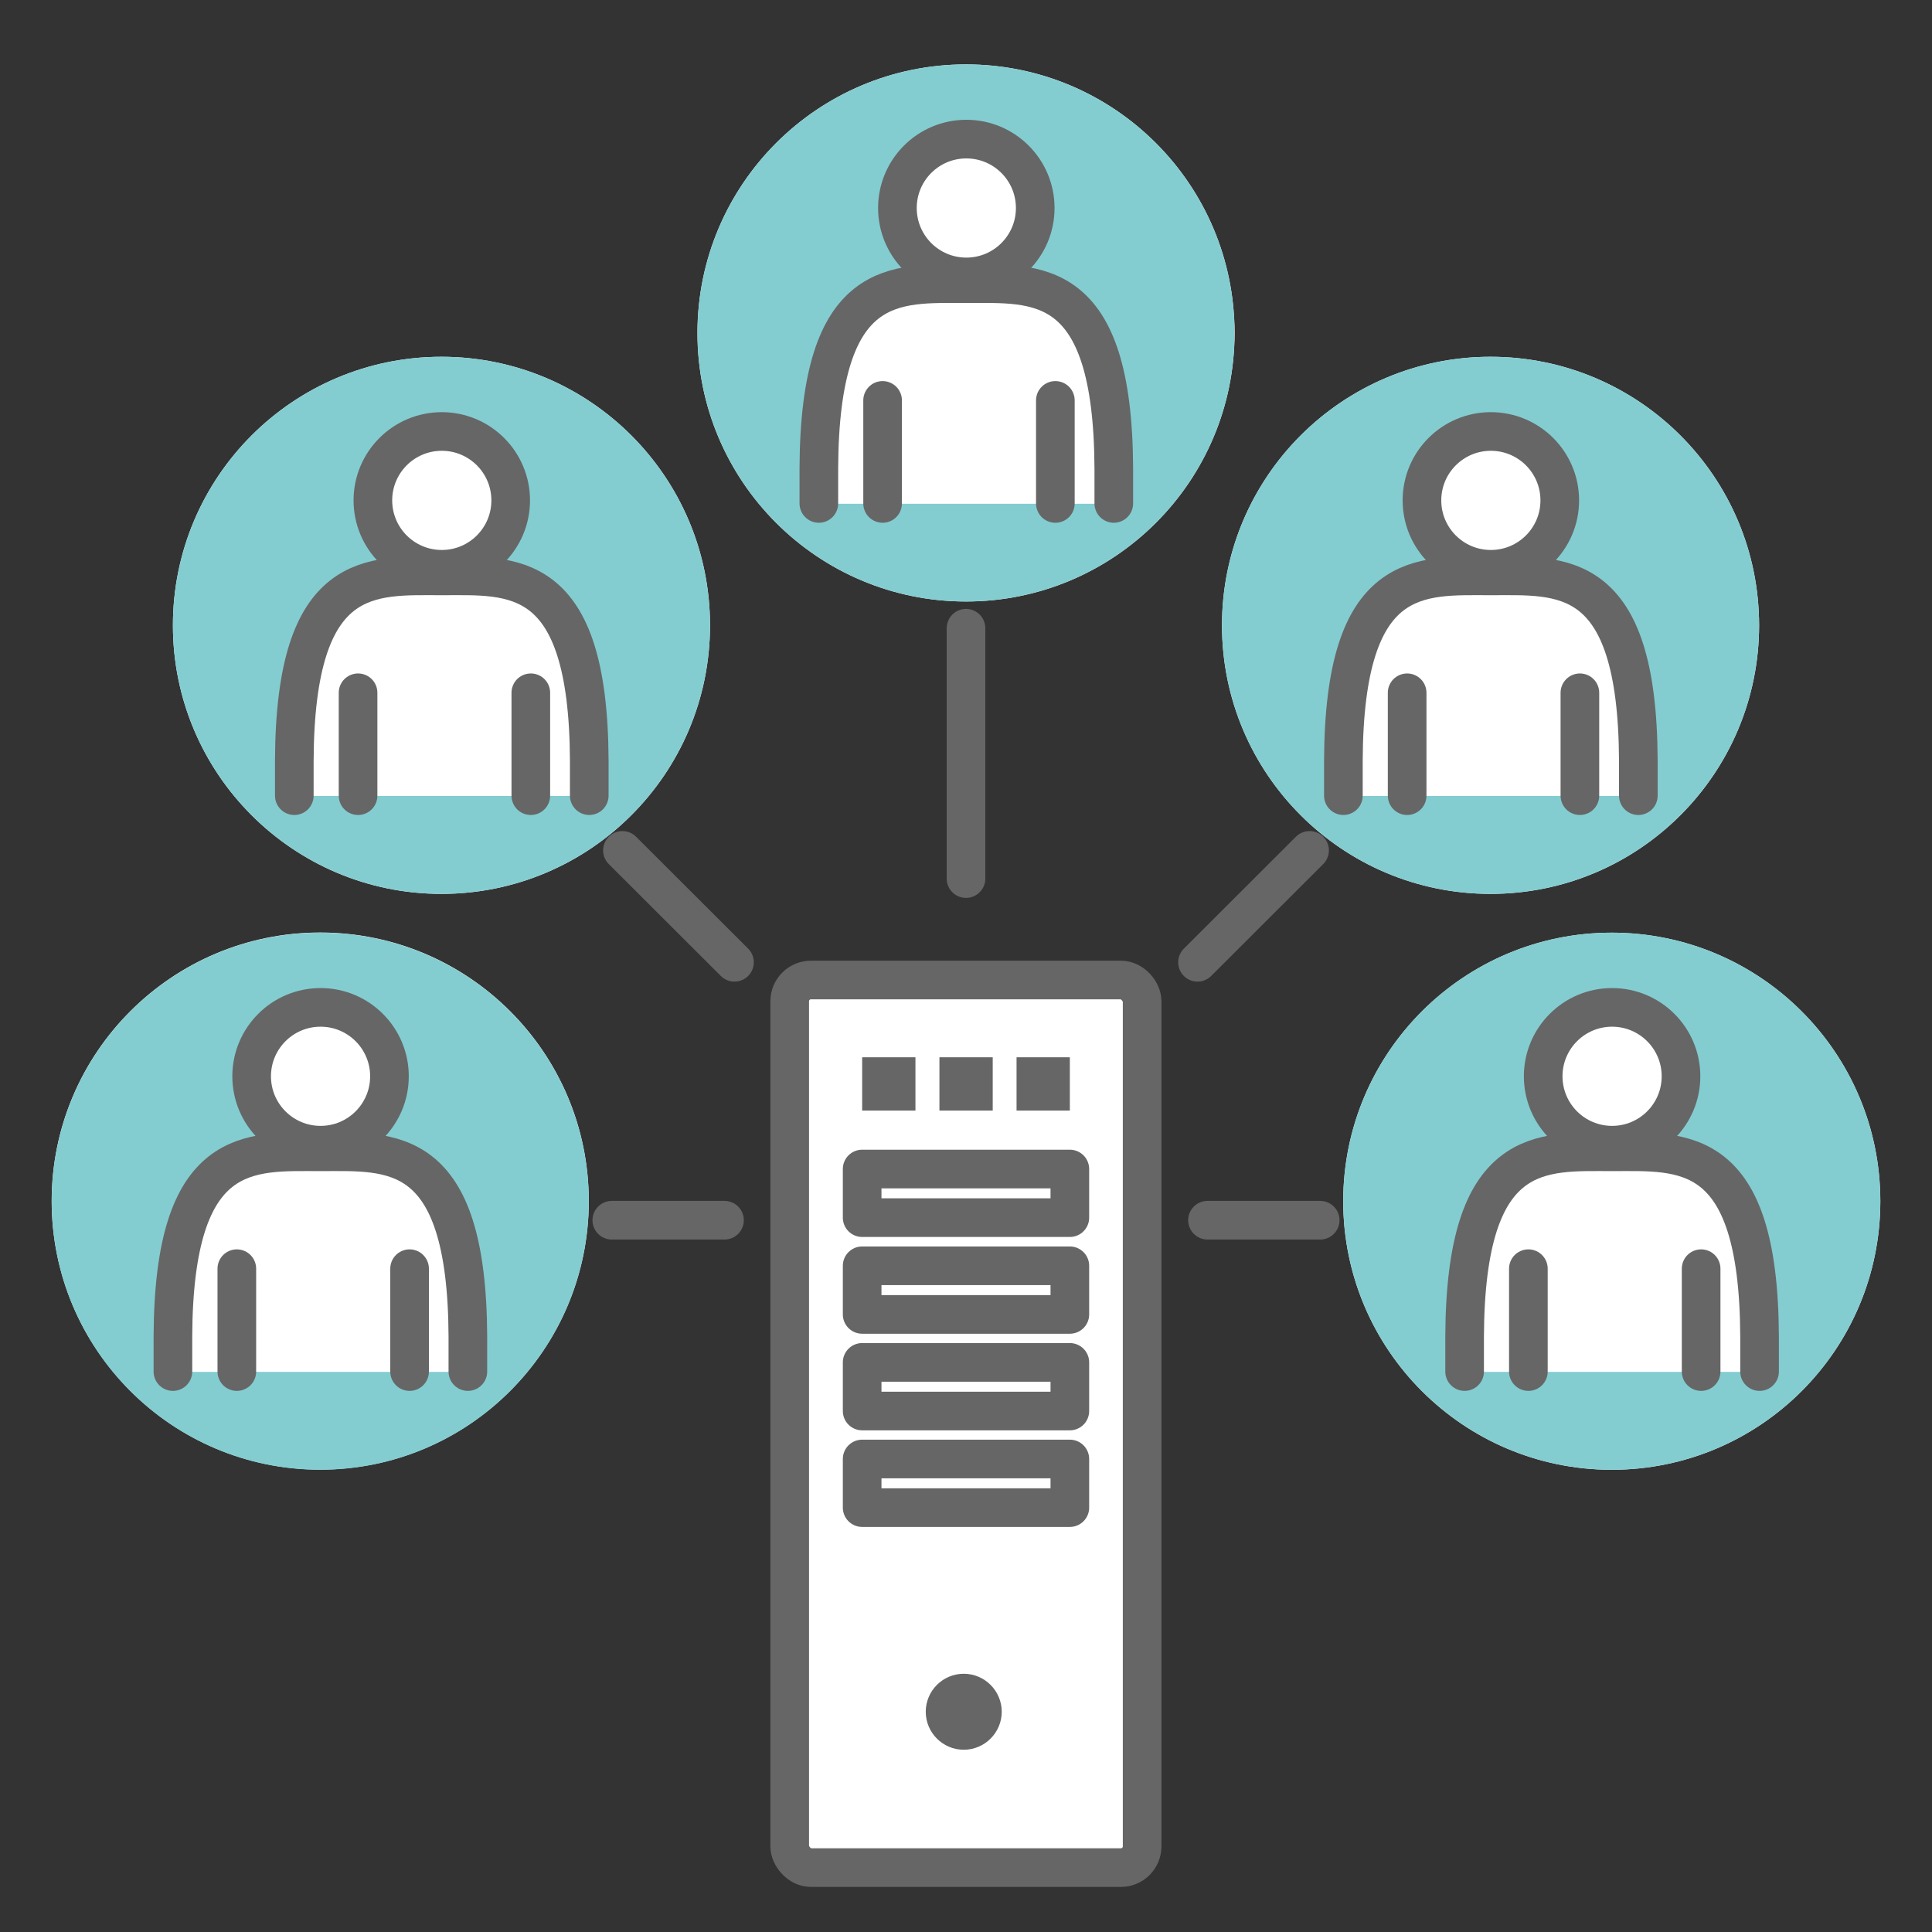 <?xml version="1.0" encoding="UTF-8"?><svg id="_レイヤー_2" xmlns="http://www.w3.org/2000/svg" xmlns:xlink="http://www.w3.org/1999/xlink" viewBox="0 0 120 120"><rect x="0" y="0" width="120" height="120" fill="#333333" stroke="none"/><defs><style>.cls-1{fill:#fff;}.cls-2{fill:url(#_名称未設定グラデーション_26-3);}.cls-3,.cls-4{fill:none;}.cls-5{fill:url(#_名称未設定グラデーション_26);}.cls-6{fill:#666;}.cls-7{fill:url(#_名称未設定グラデーション_26-4);}.cls-8{fill:url(#_名称未設定グラデーション_26-2);}.cls-4{stroke:#666;stroke-linecap:round;stroke-linejoin:round;stroke-width:2.4px;}.cls-9{fill:url(#_名称未設定グラデーション_26-5);}</style><linearGradient id="_名称未設定グラデーション_26" x1="43.32" y1="20.68" x2="76.68" y2="20.68" gradientUnits="userSpaceOnUse"><stop offset="1" stop-color="#83cdd1"/><stop offset="1" stop-color="#cae6dc"/></linearGradient><linearGradient id="_名称未設定グラデーション_26-2" x1="75.9" y1="38.84" x2="109.26" y2="38.84" xlink:href="#_名称未設定グラデーション_26"/><linearGradient id="_名称未設定グラデーション_26-3" x1="10.74" y1="38.84" x2="44.1" y2="38.84" xlink:href="#_名称未設定グラデーション_26"/><linearGradient id="_名称未設定グラデーション_26-4" x1="83.43" y1="74.61" x2="116.79" y2="74.61" xlink:href="#_名称未設定グラデーション_26"/><linearGradient id="_名称未設定グラデーション_26-5" x1="3.21" y1="74.61" x2="36.57" y2="74.61" xlink:href="#_名称未設定グラデーション_26"/></defs><g id="_レイヤー_2-2"><g id="_顧客管理"><rect class="cls-3" width="120" height="120"/><g id="_白背景"><rect class="cls-1" x="49.05" y="60.87" width="21.89" height="55.13" rx="1.32" ry="1.32"/><path class="cls-1" d="M60,37.36c9.21,0,16.68-7.47,16.68-16.68s-7.47-16.68-16.68-16.68-16.68,7.47-16.68,16.68,7.47,16.68,16.68,16.68Z"/><path class="cls-1" d="M92.58,55.52c9.21,0,16.68-7.47,16.68-16.68s-7.47-16.68-16.68-16.68-16.68,7.47-16.68,16.68,7.47,16.68,16.68,16.68Z"/><path class="cls-1" d="M27.42,55.52c9.21,0,16.68-7.47,16.68-16.68s-7.47-16.68-16.68-16.68-16.68,7.47-16.68,16.68,7.47,16.68,16.68,16.68Z"/><path class="cls-1" d="M83.43,74.61c0,9.21,7.47,16.68,16.68,16.68s16.68-7.47,16.68-16.68-7.47-16.68-16.68-16.68-16.68,7.47-16.68,16.68Z"/><path class="cls-1" d="M19.89,91.28c9.21,0,16.68-7.47,16.68-16.68s-7.47-16.68-16.68-16.68-16.68,7.47-16.68,16.68,7.47,16.68,16.68,16.68Z"/></g><rect class="cls-4" x="49.05" y="60.87" width="21.89" height="55.13" rx="1.32" ry="1.32"/><path class="cls-6" d="M62.22,106.32c0,1.3-1.06,2.36-2.36,2.36s-2.36-1.06-2.36-2.36,1.06-2.36,2.36-2.36,2.36,1.06,2.36,2.36Z"/><rect class="cls-6" x="53.55" y="65.67" width="3.31" height="3.31"/><rect class="cls-6" x="58.35" y="65.67" width="3.31" height="3.31"/><rect class="cls-6" x="63.14" y="65.67" width="3.31" height="3.31"/><rect class="cls-4" x="53.55" y="72.61" width="12.9" height="3.02"/><rect class="cls-4" x="53.55" y="78.62" width="12.9" height="3.02"/><rect class="cls-4" x="53.55" y="84.62" width="12.9" height="3.02"/><rect class="cls-4" x="53.55" y="90.62" width="12.9" height="3.02"/><line class="cls-4" x1="45.62" y1="59.77" x2="38.66" y2="52.82"/><line class="cls-4" x1="74.38" y1="59.77" x2="81.34" y2="52.82"/><line class="cls-4" x1="45" y1="75.79" x2="38" y2="75.79"/><line class="cls-4" x1="75" y1="75.79" x2="82" y2="75.79"/><line class="cls-4" x1="60" y1="54.57" x2="60" y2="39.02"/><path class="cls-5" d="M60,4c-9.21,0-16.68,7.47-16.68,16.68s7.47,16.68,16.68,16.68,16.68-7.47,16.68-16.68-7.47-16.68-16.68-16.68ZM60,8.66c2.37,0,4.28,1.92,4.28,4.28s-1.92,4.28-4.28,4.28-4.28-1.92-4.28-4.28,1.92-4.28,4.28-4.28ZM69.16,31.29h-18.32v-2.18c.05-12.01,4.79-11.47,9.16-11.47s9.11-.55,9.16,11.47v2.18Z"/><path class="cls-4" d="M50.86,31.27v-2.18c.05-12.01,4.79-11.47,9.16-11.47s9.11-.55,9.16,11.47v2.18"/><circle class="cls-4" cx="60.02" cy="12.92" r="4.28"/><line class="cls-4" x1="65.55" y1="24.87" x2="65.55" y2="31.27"/><line class="cls-4" x1="54.82" y1="24.87" x2="54.82" y2="31.27"/><path class="cls-8" d="M92.58,22.16c-9.21,0-16.68,7.47-16.68,16.68s7.47,16.68,16.68,16.68,16.68-7.47,16.68-16.68-7.47-16.68-16.68-16.68ZM92.58,26.81c2.37,0,4.28,1.92,4.28,4.28s-1.92,4.28-4.28,4.28-4.28-1.92-4.28-4.28,1.92-4.28,4.28-4.28ZM101.74,49.44h-18.32v-2.18c.05-12.01,4.79-11.47,9.16-11.47s9.11-.55,9.16,11.47v2.18Z"/><path class="cls-4" d="M83.44,49.42v-2.18c.05-12.01,4.79-11.47,9.16-11.47s9.11-.55,9.16,11.47v2.18"/><circle class="cls-4" cx="92.6" cy="31.08" r="4.28"/><line class="cls-4" x1="98.13" y1="43.03" x2="98.13" y2="49.42"/><line class="cls-4" x1="87.4" y1="43.03" x2="87.4" y2="49.42"/><path class="cls-2" d="M27.42,22.16c-9.21,0-16.68,7.47-16.68,16.68s7.47,16.68,16.68,16.68,16.68-7.47,16.68-16.68-7.47-16.68-16.68-16.68ZM27.42,26.81c2.37,0,4.28,1.92,4.28,4.28s-1.92,4.28-4.28,4.28-4.28-1.92-4.28-4.28,1.92-4.28,4.28-4.28ZM36.58,49.44h-18.32v-2.18c.05-12.01,4.79-11.47,9.16-11.47s9.11-.55,9.16,11.47v2.18Z"/><path class="cls-4" d="M18.28,49.42v-2.18c.05-12.01,4.79-11.47,9.16-11.47s9.11-.55,9.16,11.47v2.18"/><circle class="cls-4" cx="27.44" cy="31.08" r="4.28"/><line class="cls-4" x1="32.97" y1="43.03" x2="32.97" y2="49.42"/><line class="cls-4" x1="22.24" y1="43.03" x2="22.24" y2="49.42"/><path class="cls-7" d="M100.11,57.93c-9.21,0-16.68,7.47-16.68,16.68s7.47,16.68,16.68,16.68,16.68-7.47,16.68-16.68-7.47-16.68-16.68-16.68ZM100.11,62.58c2.37,0,4.28,1.92,4.28,4.28s-1.92,4.28-4.28,4.28-4.28-1.92-4.28-4.28,1.92-4.28,4.28-4.28ZM109.27,85.21h-18.32v-2.18c.05-12.01,4.79-11.47,9.16-11.47s9.11-.55,9.16,11.47v2.18Z"/><path class="cls-4" d="M90.97,85.19v-2.18c.05-12.01,4.79-11.47,9.16-11.47s9.11-.55,9.16,11.47v2.18"/><circle class="cls-4" cx="100.13" cy="66.85" r="4.28"/><line class="cls-4" x1="105.66" y1="78.8" x2="105.66" y2="85.19"/><line class="cls-4" x1="94.93" y1="78.8" x2="94.93" y2="85.19"/><path class="cls-9" d="M19.89,57.93c-9.21,0-16.68,7.47-16.68,16.68s7.47,16.68,16.68,16.68,16.68-7.47,16.68-16.68-7.47-16.68-16.68-16.68ZM19.89,62.58c2.37,0,4.28,1.92,4.28,4.28s-1.92,4.28-4.28,4.28-4.28-1.92-4.28-4.28,1.92-4.28,4.28-4.28ZM29.05,85.21H10.73v-2.18c.05-12.01,4.79-11.47,9.16-11.47s9.11-.55,9.16,11.47v2.18Z"/><path class="cls-4" d="M10.74,85.19v-2.18c.05-12.01,4.79-11.47,9.16-11.47s9.11-.55,9.16,11.47v2.18"/><circle class="cls-4" cx="19.91" cy="66.85" r="4.28"/><line class="cls-4" x1="25.44" y1="78.8" x2="25.44" y2="85.19"/><line class="cls-4" x1="14.71" y1="78.8" x2="14.71" y2="85.19"/></g></g></svg>